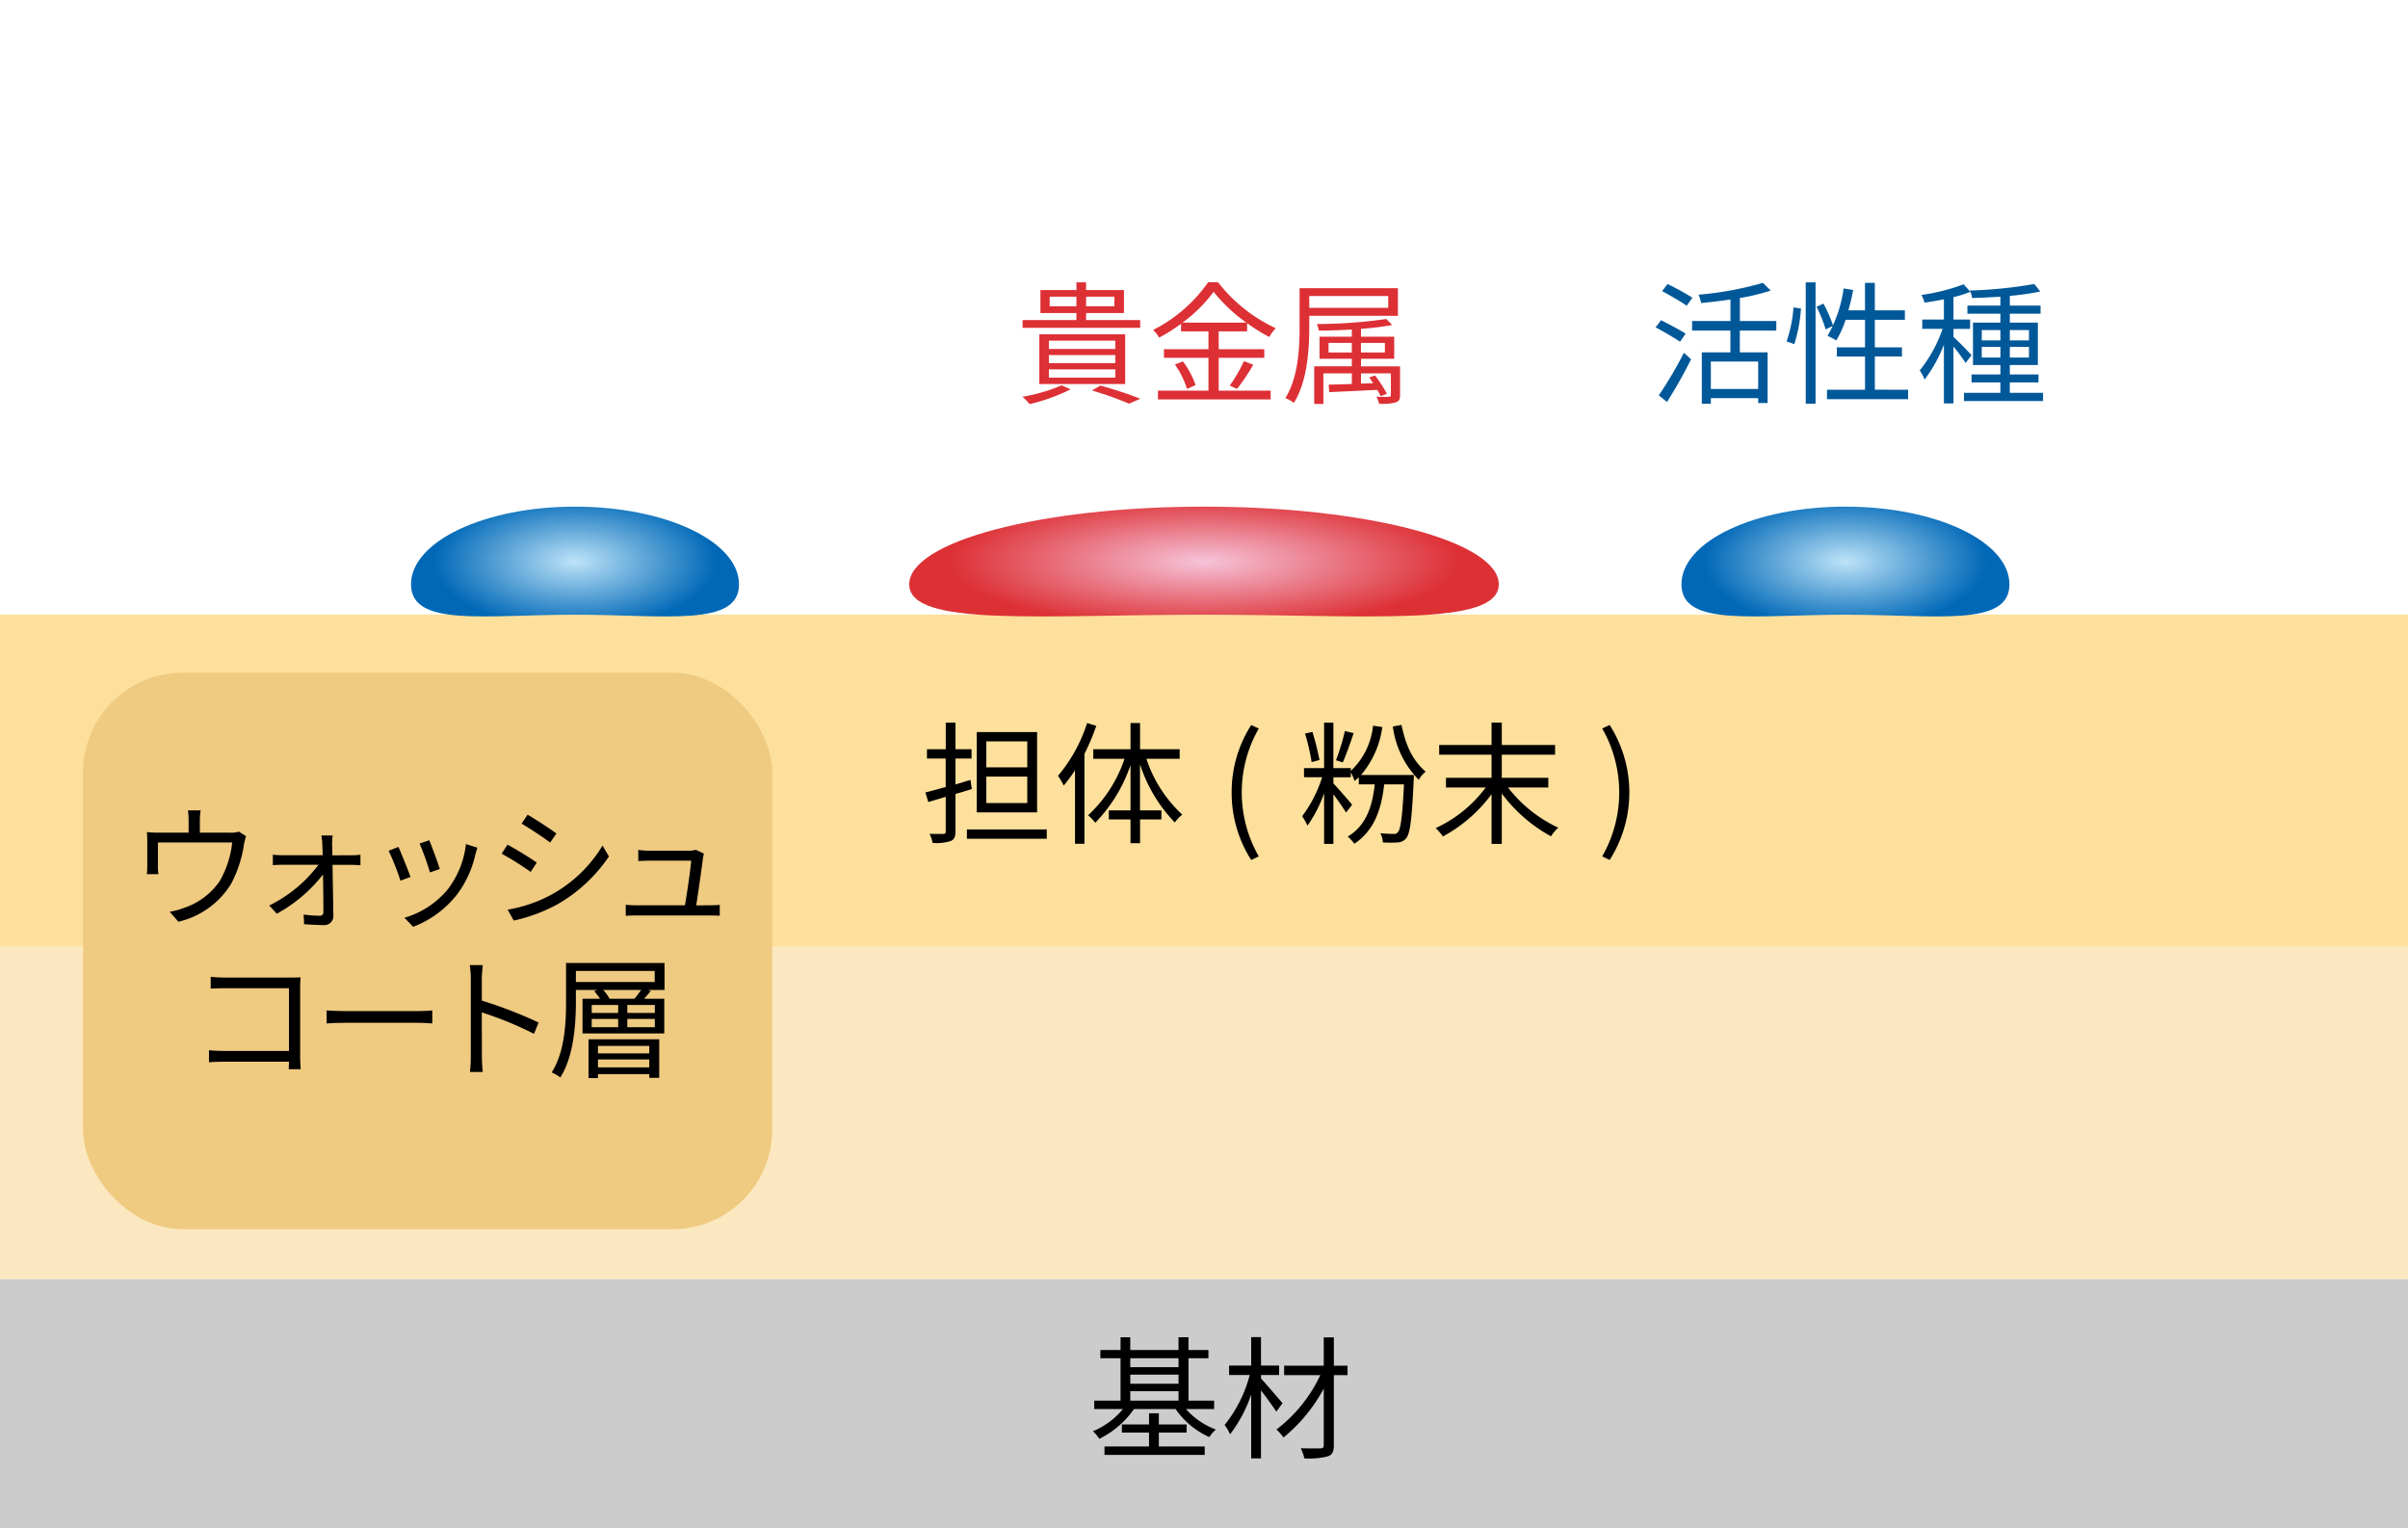 <svg xmlns="http://www.w3.org/2000/svg" xmlns:xlink="http://www.w3.org/1999/xlink" width="290" height="184" viewBox="0 0 290 184">
  <defs>
    <radialGradient id="新規グラデーションスウォッチ_11" data-name="新規グラデーションスウォッチ 11" cx="141.326" cy="47.325" r="8.657" gradientTransform="translate(-356.706 23.321) scale(3.55 0.936)" gradientUnits="userSpaceOnUse">
      <stop offset="0" stop-color="#f6c3d9"/>
      <stop offset="1" stop-color="#dd3035"/>
    </radialGradient>
    <radialGradient id="新規グラデーションスウォッチ_12" data-name="新規グラデーションスウォッチ 12" cx="167.523" cy="47.325" r="8.657" gradientTransform="translate(-108.607 23.321) scale(1.975 0.936)" gradientUnits="userSpaceOnUse">
      <stop offset="0" stop-color="#bde3f8"/>
      <stop offset="1" stop-color="#0068b7"/>
    </radialGradient>
    <radialGradient id="新規グラデーションスウォッチ_12-2" cx="90.054" cy="47.325" r="8.657" xlink:href="#新規グラデーションスウォッチ_12"/>
  </defs>
  <g id="レイヤー_2" data-name="レイヤー 2">
    <g id="レイヤー_3" data-name="レイヤー 3">
      <path d="M0,0H290V184H0Z" fill="#fff" fill-rule="evenodd"/>
      <rect y="154" width="290" height="30" fill="#ccc"/>
      <g>
        <path d="M142.829,169.651a8.847,8.847,0,0,0,3.6,2.466,4.623,4.623,0,0,0-.785.912,9.785,9.785,0,0,1-4.066-3.378h-5.01a10.938,10.938,0,0,1-4.177,3.586,4.159,4.159,0,0,0-.769-.912,9.292,9.292,0,0,0,3.618-2.674h-3.458v-1.007h3.169v-5.107h-2.432v-.992h2.432v-1.537h1.169v1.537h5.811v-1.537h1.2v1.537h2.4v.992h-2.4v5.107h3.089v1.007Zm-3.266,4.515h5.523v1.008H133.017v-1.008h5.362v-1.681h-3.266v-.976h3.266v-1.345h1.184v1.345h3.346v.976h-3.346Zm-3.441-10.629v1.072h5.811v-1.072Zm0,3.073h5.811v-1.1h-5.811Zm0,2.034h5.811v-1.137h-5.811Z"/>
        <path d="M153.707,169.972c-.353-.576-1.185-1.7-1.841-2.561v8.179h-1.184v-7.683a16.532,16.532,0,0,1-2.545,4.786,5.25,5.25,0,0,0-.657-1.121,16.01,16.01,0,0,0,3.026-6.018h-2.482v-1.136h2.658v-3.426h1.184v3.426h2.177v1.136h-2.177v.417c.592.639,2.193,2.512,2.593,2.976Zm8.579-4.4h-1.648v8.419c0,.817-.208,1.185-.737,1.361a9.226,9.226,0,0,1-2.817.24,5.231,5.231,0,0,0-.432-1.216c1.04.031,2.065.016,2.369.016.288-.016.4-.1.4-.384v-6.819a19.494,19.494,0,0,1-4.85,5.89,5.33,5.33,0,0,0-.848-.96,17.6,17.6,0,0,0,5.282-6.547h-4.354v-1.136h4.77v-3.41h1.217v3.41h1.648Z"/>
      </g>
      <rect y="114" width="290" height="40" fill="#fce8c0"/>
      <rect y="74" width="290" height="40" fill="#fde09c"/>
      <rect x="10" y="81" width="83" height="67" rx="12" fill="#efca81"/>
      <g>
        <path d="M29.63,100.674c-.08.24-.177.656-.24.96a14.72,14.72,0,0,1-1.57,4.8,10.127,10.127,0,0,1-6.338,4.544l-1.041-1.2a8.512,8.512,0,0,0,1.665-.448,8.44,8.44,0,0,0,4.338-3.217,11.8,11.8,0,0,0,1.521-4.674H19.018v2.866a5.842,5.842,0,0,0,.063.944H17.688a9.879,9.879,0,0,0,.048-1.009v-2.817a10.737,10.737,0,0,0-.048-1.233,14.179,14.179,0,0,0,1.489.065h3.538V98.769a9.161,9.161,0,0,0-.08-1.2h1.536a7.158,7.158,0,0,0-.1,1.2v1.489H27.66a3.148,3.148,0,0,0,1.105-.128Z"/>
        <path d="M42.336,102.979a10.446,10.446,0,0,0,1.072-.064v1.264c-.288-.016-.736-.048-1.04-.048H40.047c.032,2.016.08,4.642.1,6.146a1.079,1.079,0,0,1-1.2,1.105c-.64,0-1.68-.064-2.321-.1l-.063-1.169a14.988,14.988,0,0,0,1.952.145.405.405,0,0,0,.432-.464c0-1.009-.015-2.8-.047-4.5a17.964,17.964,0,0,1-5.571,4.721l-.9-.992a16.455,16.455,0,0,0,5.922-4.9H34.076c-.431,0-.832.016-1.216.048v-1.264a9.624,9.624,0,0,0,1.184.064h4.818c-.015-.544-.032-.993-.048-1.3a6.344,6.344,0,0,0-.112-1.073h1.36A7.908,7.908,0,0,0,40,101.682l.032,1.3Z"/>
        <path d="M49.442,105.588l-1.216.448a28.724,28.724,0,0,0-1.425-3.6l1.184-.464C48.306,102.658,49.138,104.756,49.442,105.588Zm8.051-3.522c-.112.336-.176.592-.24.8a12.53,12.53,0,0,1-2.273,4.914,12.323,12.323,0,0,1-5.218,3.81L48.706,110.5a10.632,10.632,0,0,0,5.2-3.394,10.966,10.966,0,0,0,2.208-5.474Zm-4.529,2.561-1.185.417a30.13,30.13,0,0,0-1.249-3.474l1.169-.4C51.971,101.811,52.755,103.923,52.964,104.627Z"/>
        <path d="M64.643,103.859l-.737,1.12a35.294,35.294,0,0,0-3.49-2.193l.705-1.088C62.081,102.21,63.938,103.347,64.643,103.859Zm1.856,3.81a16.337,16.337,0,0,0,6.066-5.858l.769,1.312a18.837,18.837,0,0,1-6.146,5.731,20,20,0,0,1-5.315,1.984l-.736-1.313A16.98,16.98,0,0,0,66.5,107.669Zm.512-7.315-.752,1.088c-.769-.576-2.5-1.729-3.442-2.273l.721-1.072C64.482,98.625,66.323,99.842,67.011,100.354Z"/>
        <path d="M85.416,109c.352,0,.928-.016,1.264-.048v1.3c-.288-.016-.88-.031-1.216-.031H76.692c-.5,0-.864.015-1.329.048v-1.329c.385.032.833.064,1.329.064h5.794c.241-1.345.7-4.466.752-5.378h-5.09c-.463,0-.879.032-1.28.048v-1.345a10.924,10.924,0,0,0,1.265.1H83a2.785,2.785,0,0,0,.8-.111l.976.464a3.872,3.872,0,0,0-.112.5c-.128,1.088-.592,4.257-.816,5.73Z"/>
        <path d="M34.771,128.734c.017-.176.017-.512.033-.9H26.977c-.657,0-1.376.031-1.809.063v-1.44c.416.032,1.1.08,1.776.08H34.8v-7.555H27.137c-.592,0-1.376.032-1.761.048v-1.425a15.9,15.9,0,0,0,1.745.1h7.891c.384,0,.864-.016,1.184-.031-.015.368-.048.864-.048,1.248v8.26c0,.576.048,1.3.065,1.552Z"/>
        <path d="M39.338,121.659c.48.032,1.328.08,2.224.08h8.772c.8,0,1.377-.048,1.728-.08v1.569c-.319-.016-.992-.081-1.711-.081H41.562c-.879,0-1.728.033-2.224.081Z"/>
        <path d="M64.313,124.477a41.887,41.887,0,0,0-6.291-2.578l.016,5.283a18.613,18.613,0,0,0,.1,1.888H56.6a17.534,17.534,0,0,0,.1-1.888v-9.317a10.1,10.1,0,0,0-.128-1.664h1.569c-.048.5-.113,1.185-.113,1.664v2.61a52.132,52.132,0,0,1,6.835,2.64Z"/>
        <path d="M80.032,119.194h-2l.336.112a11.635,11.635,0,0,1-.8.944H80v4.178H70.156V120.25h2.1a5.589,5.589,0,0,0-.7-.912l.384-.144H69.355v1.376c0,2.705-.24,6.579-1.873,9.157a5.829,5.829,0,0,0-1.04-.609c1.585-2.481,1.729-5.986,1.729-8.548v-4.626H80.032Zm-1.184-2.289H69.355v1.328h9.493Zm-7.972,8.228h8.516v4.641h-1.2v-.448H72.013v.481H70.876Zm.385-3.17h3.184V121H71.261Zm0,1.713h3.184v-.992H71.261Zm.752,2.257v.9h6.178v-.9Zm6.178,2.577v-.945H72.013v.945Zm-1.777-8.26c.257-.3.561-.72.8-1.056H72.637a4.3,4.3,0,0,1,.768,1.056Zm2.449.753H75.55v.96h3.313Zm0,1.681H75.55v.992h3.313Z"/>
      </g>
      <g>
        <path d="M117.038,95c-.656.208-1.312.417-1.969.593V100.1c0,.671-.16.992-.592,1.168a5.692,5.692,0,0,1-2.161.224,4.517,4.517,0,0,0-.368-1.1c.768.032,1.456.015,1.649.015.223,0,.3-.08.3-.3V95.939l-2.1.625-.353-1.152c.673-.16,1.522-.4,2.449-.656V91.33h-2.256V90.21H113.9v-3.2h1.169v3.2h1.937v1.12h-1.937v3.121c.592-.176,1.2-.368,1.809-.544Zm9.027,4.866v1.12h-9.62v-1.12ZM124.9,97.812H117.63V88.145H124.9Zm-1.184-8.546h-4.931v3.121h4.931Zm0,4.241h-4.931v3.185h4.931Z"/>
        <path d="M132.029,87.393A26.7,26.7,0,0,1,130.6,90.77v10.82h-1.135V92.738a17.07,17.07,0,0,1-1.362,1.841,8.95,8.95,0,0,0-.687-1.168,18.619,18.619,0,0,0,3.505-6.354Zm6.034,3.969a15.951,15.951,0,0,0,4.323,6.723,4.207,4.207,0,0,0-.9.944,18.026,18.026,0,0,1-4.193-7.01v5.553h2.577v1.089H137.3v2.865h-1.152V98.661h-2.61V97.572h2.61V92.13a18.465,18.465,0,0,1-4.243,6.932,5.643,5.643,0,0,0-.864-.9,16.292,16.292,0,0,0,4.386-6.8h-3.762V90.21h4.483V87.057H137.3V90.21h4.769v1.152Z"/>
        <path d="M148.332,95.412a14.949,14.949,0,0,1,2.353-8.116l.913.417a15.487,15.487,0,0,0,0,15.4l-.913.433A15,15,0,0,1,148.332,95.412Z"/>
        <path d="M170.273,93.314s0,.385-.016.561c-.224,4.77-.432,6.467-.9,7.043a1.356,1.356,0,0,1-1.008.512,13.27,13.27,0,0,1-1.809,0,2.5,2.5,0,0,0-.305-1.105c.689.065,1.313.08,1.57.08a.59.59,0,0,0,.544-.208c.335-.368.543-1.841.736-5.761H166.7c-.368,3.392-1.392,5.666-3.586,7.154a5.706,5.706,0,0,0-.8-.864c2.049-1.233,2.929-3.314,3.249-6.29h-1.921v-.849c-.16.16-.335.3-.511.448a5.5,5.5,0,0,0-.448-1.024v.576h-2.1v.736c.528.561,1.937,2.161,2.258,2.577l-.737.928c-.288-.479-.961-1.44-1.521-2.192v5.97h-1.12v-6.1a15.563,15.563,0,0,1-2,3.905,7.953,7.953,0,0,0-.64-1.137,15.518,15.518,0,0,0,2.4-4.689h-2.177V92.482h2.417V87.008h1.12v5.474h2.1v.336a8.646,8.646,0,0,0,2.672-5.442l1.12.16a11.252,11.252,0,0,1-2.56,5.778Zm-12.309-1.552a25.037,25.037,0,0,0-.8-3.442l.9-.191a34.426,34.426,0,0,1,.847,3.377Zm5.058-3.49c-.4,1.185-.9,2.625-1.312,3.522l-.816-.256a25.775,25.775,0,0,0,1.072-3.521Zm5.762-.992c.561,2.625,1.345,4.242,2.914,5.635a3.213,3.213,0,0,0-.833.976,11.128,11.128,0,0,1-3.121-6.418Z"/>
        <path d="M181.615,94.819a16.353,16.353,0,0,0,6.051,4.834,5.636,5.636,0,0,0-.881,1.04,18.373,18.373,0,0,1-5.922-5.153v6.066h-1.232V95.62a17.615,17.615,0,0,1-5.859,5.09,7.383,7.383,0,0,0-.864-1.009,15.617,15.617,0,0,0,6.019-4.882h-4.786V93.651h5.49V90.866h-6.307V89.7h6.307v-2.7h1.232v2.7h6.418v1.169h-6.418v2.785h5.6v1.168Z"/>
        <path d="M192.956,103.11a15.487,15.487,0,0,0,0-15.4l.9-.417a15.118,15.118,0,0,1,0,16.247Z"/>
      </g>
      <g>
        <path d="M128.929,46.877A22.15,22.15,0,0,1,124,48.654a7.36,7.36,0,0,0-.864-.881,20.886,20.886,0,0,0,4.721-1.376Zm8.386-7.41H123.15v-.929h6.483v-.849H125.3V34.921h4.338v-.929H130.8v.929h4.562v2.768H130.8v.849h6.514Zm-12.148,6.77V40.251h10.34v5.986Zm1.152-4.225h8V41.02h-8Zm0,1.713h8v-.977h-8Zm0,1.744h8v-.992h-8Zm3.314-8.6V35.721h-3.218v1.152Zm1.168-1.152v1.152h3.41V35.721Zm1.713,10.709a47.383,47.383,0,0,1,4.818,1.584l-1.36.592a40.914,40.914,0,0,0-4.466-1.585Z" fill="#dd3035"/>
        <path d="M146.77,47.037h6.257v1.057H139.454V47.037h6.083V43.084h-5.362v-1.04h5.362V39.9h-3.3v-.912a21.422,21.422,0,0,1-2.64,1.665,3.857,3.857,0,0,0-.721-.928,17.963,17.963,0,0,0,6.627-5.746h1.184a18.863,18.863,0,0,0,6.947,5.538,5.4,5.4,0,0,0-.769,1.056,20.263,20.263,0,0,1-2.673-1.665V39.9H146.77v2.146h5.49v1.04h-5.49Zm-4.306-3.521a10.363,10.363,0,0,1,1.52,2.849l-1.024.464a11.163,11.163,0,0,0-1.457-2.945Zm7.635-4.674a18.778,18.778,0,0,1-3.938-3.713,17.521,17.521,0,0,1-3.746,3.713Zm-2,7.588a18.687,18.687,0,0,0,1.713-2.946l1.12.432a26.332,26.332,0,0,1-1.952,2.913Z" fill="#dd3035"/>
        <path d="M157.679,38.025v1.329c0,2.69-.224,6.563-1.857,9.156a3.958,3.958,0,0,0-1.024-.576c1.568-2.513,1.713-6.05,1.713-8.58V34.7h11.844v3.329Zm0-2.384v1.424h9.508V35.641ZM168.611,47.55c0,.512-.095.752-.511.9a6.2,6.2,0,0,1-2.018.16,3.413,3.413,0,0,0-.319-.848c.7.032,1.312.032,1.488.015.208-.015.256-.063.256-.223V44.957h-3.6v1.232l1.457-.047c-.16-.257-.32-.5-.464-.705l.705-.224a17.443,17.443,0,0,1,1.424,2.192l-.736.288c-.112-.208-.257-.464-.433-.752-2.113.1-4.225.208-5.778.273l-.064-.9c.768-.016,1.745-.047,2.785-.08v-1.28h-3.425v3.681h-1.105v-4.53h4.53V43.2h-3.89V40.539h3.89v-.864c-1.328.08-2.7.128-3.969.128a3.638,3.638,0,0,0-.24-.784,61.945,61.945,0,0,0,8.355-.609l.72.72a33.939,33.939,0,0,1-3.762.465v.944h4V43.2h-4v.912h4.706Zm-5.81-5.107V41.291H160v1.152Zm1.1-1.152v1.152h2.882V41.291Z" fill="#dd3035"/>
      </g>
      <g>
        <path d="M202.331,41.147c-.656-.448-1.969-1.216-2.944-1.729l.656-.864c.928.465,2.257,1.169,2.961,1.617Zm-2.56,6.451a46.494,46.494,0,0,0,3.025-5.122l.864.784a58.09,58.09,0,0,1-2.9,5.138Zm3.361-10.788c-.656-.465-1.985-1.233-2.961-1.761l.656-.849a29.064,29.064,0,0,1,2.993,1.649Zm6.4,2.993v2.625h3.346v6.1h-1.137v-.592h-5.7v.672h-1.088V42.428h3.44V39.8h-4.609V38.65H208.4V36.057c-1.168.176-2.384.32-3.52.432a5.881,5.881,0,0,0-.32-1.009,39.476,39.476,0,0,0,7.747-1.423l.944.927a25.731,25.731,0,0,1-3.714.9V38.65h4.386V39.8Zm2.209,3.729h-5.7v3.3h5.7Z" fill="#005899"/>
        <path d="M215.162,41.115a16.088,16.088,0,0,0,.832-4.1l.9.128a17.869,17.869,0,0,1-.8,4.29Zm2.305-7.123h1.184V48.606h-1.184Zm2.129,2.562a15.17,15.17,0,0,1,1.169,2.673l-.9.431a15.926,15.926,0,0,0-1.1-2.72Zm10.2,10.372v1.136h-9.764V46.926h4.578v-4h-3.393v-1.1h3.393V38.506H222.27a11.524,11.524,0,0,1-1.122,2.481,9.5,9.5,0,0,0-1.056-.545,15.564,15.564,0,0,0,1.937-5.713l1.153.192c-.161.832-.353,1.664-.577,2.448h2V34.057h1.184v3.312h3.618v1.137H225.79v3.313h3.266v1.1H225.79v4Z" fill="#005899"/>
        <path d="M236.717,43.708a18.489,18.489,0,0,0-1.457-1.984v6.85h-1.153V41.5a16.962,16.962,0,0,1-2.321,4.194,5.41,5.41,0,0,0-.592-1.089,16.53,16.53,0,0,0,2.753-5.009H231.5V38.474h2.609V36.041c-.784.16-1.6.288-2.336.4a4.54,4.54,0,0,0-.369-.928,23.811,23.811,0,0,0,5.075-1.281l.816.9a13.28,13.28,0,0,1-2.033.64v2.7h2V39.6h-2v.976c.5.416,1.856,1.825,2.177,2.193Zm9.331,3.586v.992h-9.524v-.992h4.386V46.045h-3.473v-.96h3.473V43.948h-3.3V38.842h3.3V37.77h-3.97v-.977h3.97V35.721c-1.152.08-2.337.128-3.409.16a2.95,2.95,0,0,0-.272-.9,53.791,53.791,0,0,0,7.763-.784l.72.9a31.066,31.066,0,0,1-3.665.528v1.168h3.7v.977h-3.7v1.072h3.377v5.106h-3.377v1.137H245.5v.96h-3.457v1.249Zm-7.379-6.307h2.241V39.738h-2.241Zm2.241,2.065V41.771h-2.241v1.281Zm1.137-3.314v1.249h2.305V39.738Zm2.305,2.033h-2.305v1.281h2.305Z" fill="#005899"/>
      </g>
      <path d="M145,61c19.606,0,35.5,4.19,35.5,9.359s-15.894,3.655-35.5,3.655-35.5,1.513-35.5-3.655S125.394,61,145,61Z" fill-rule="evenodd" fill="url(#新規グラデーションスウォッチ_11)"/>
      <path d="M222.25,61C233.158,61,242,65.19,242,70.359s-8.842,3.655-19.75,3.655-19.75,1.513-19.75-3.655S211.342,61,222.25,61Z" fill-rule="evenodd" fill="url(#新規グラデーションスウォッチ_12)"/>
      <path d="M69.25,61C80.158,61,89,65.19,89,70.359s-8.842,3.655-19.75,3.655S49.5,75.527,49.5,70.359,58.342,61,69.25,61Z" fill-rule="evenodd" fill="url(#新規グラデーションスウォッチ_12-2)"/>
    </g>
  </g>
</svg>
